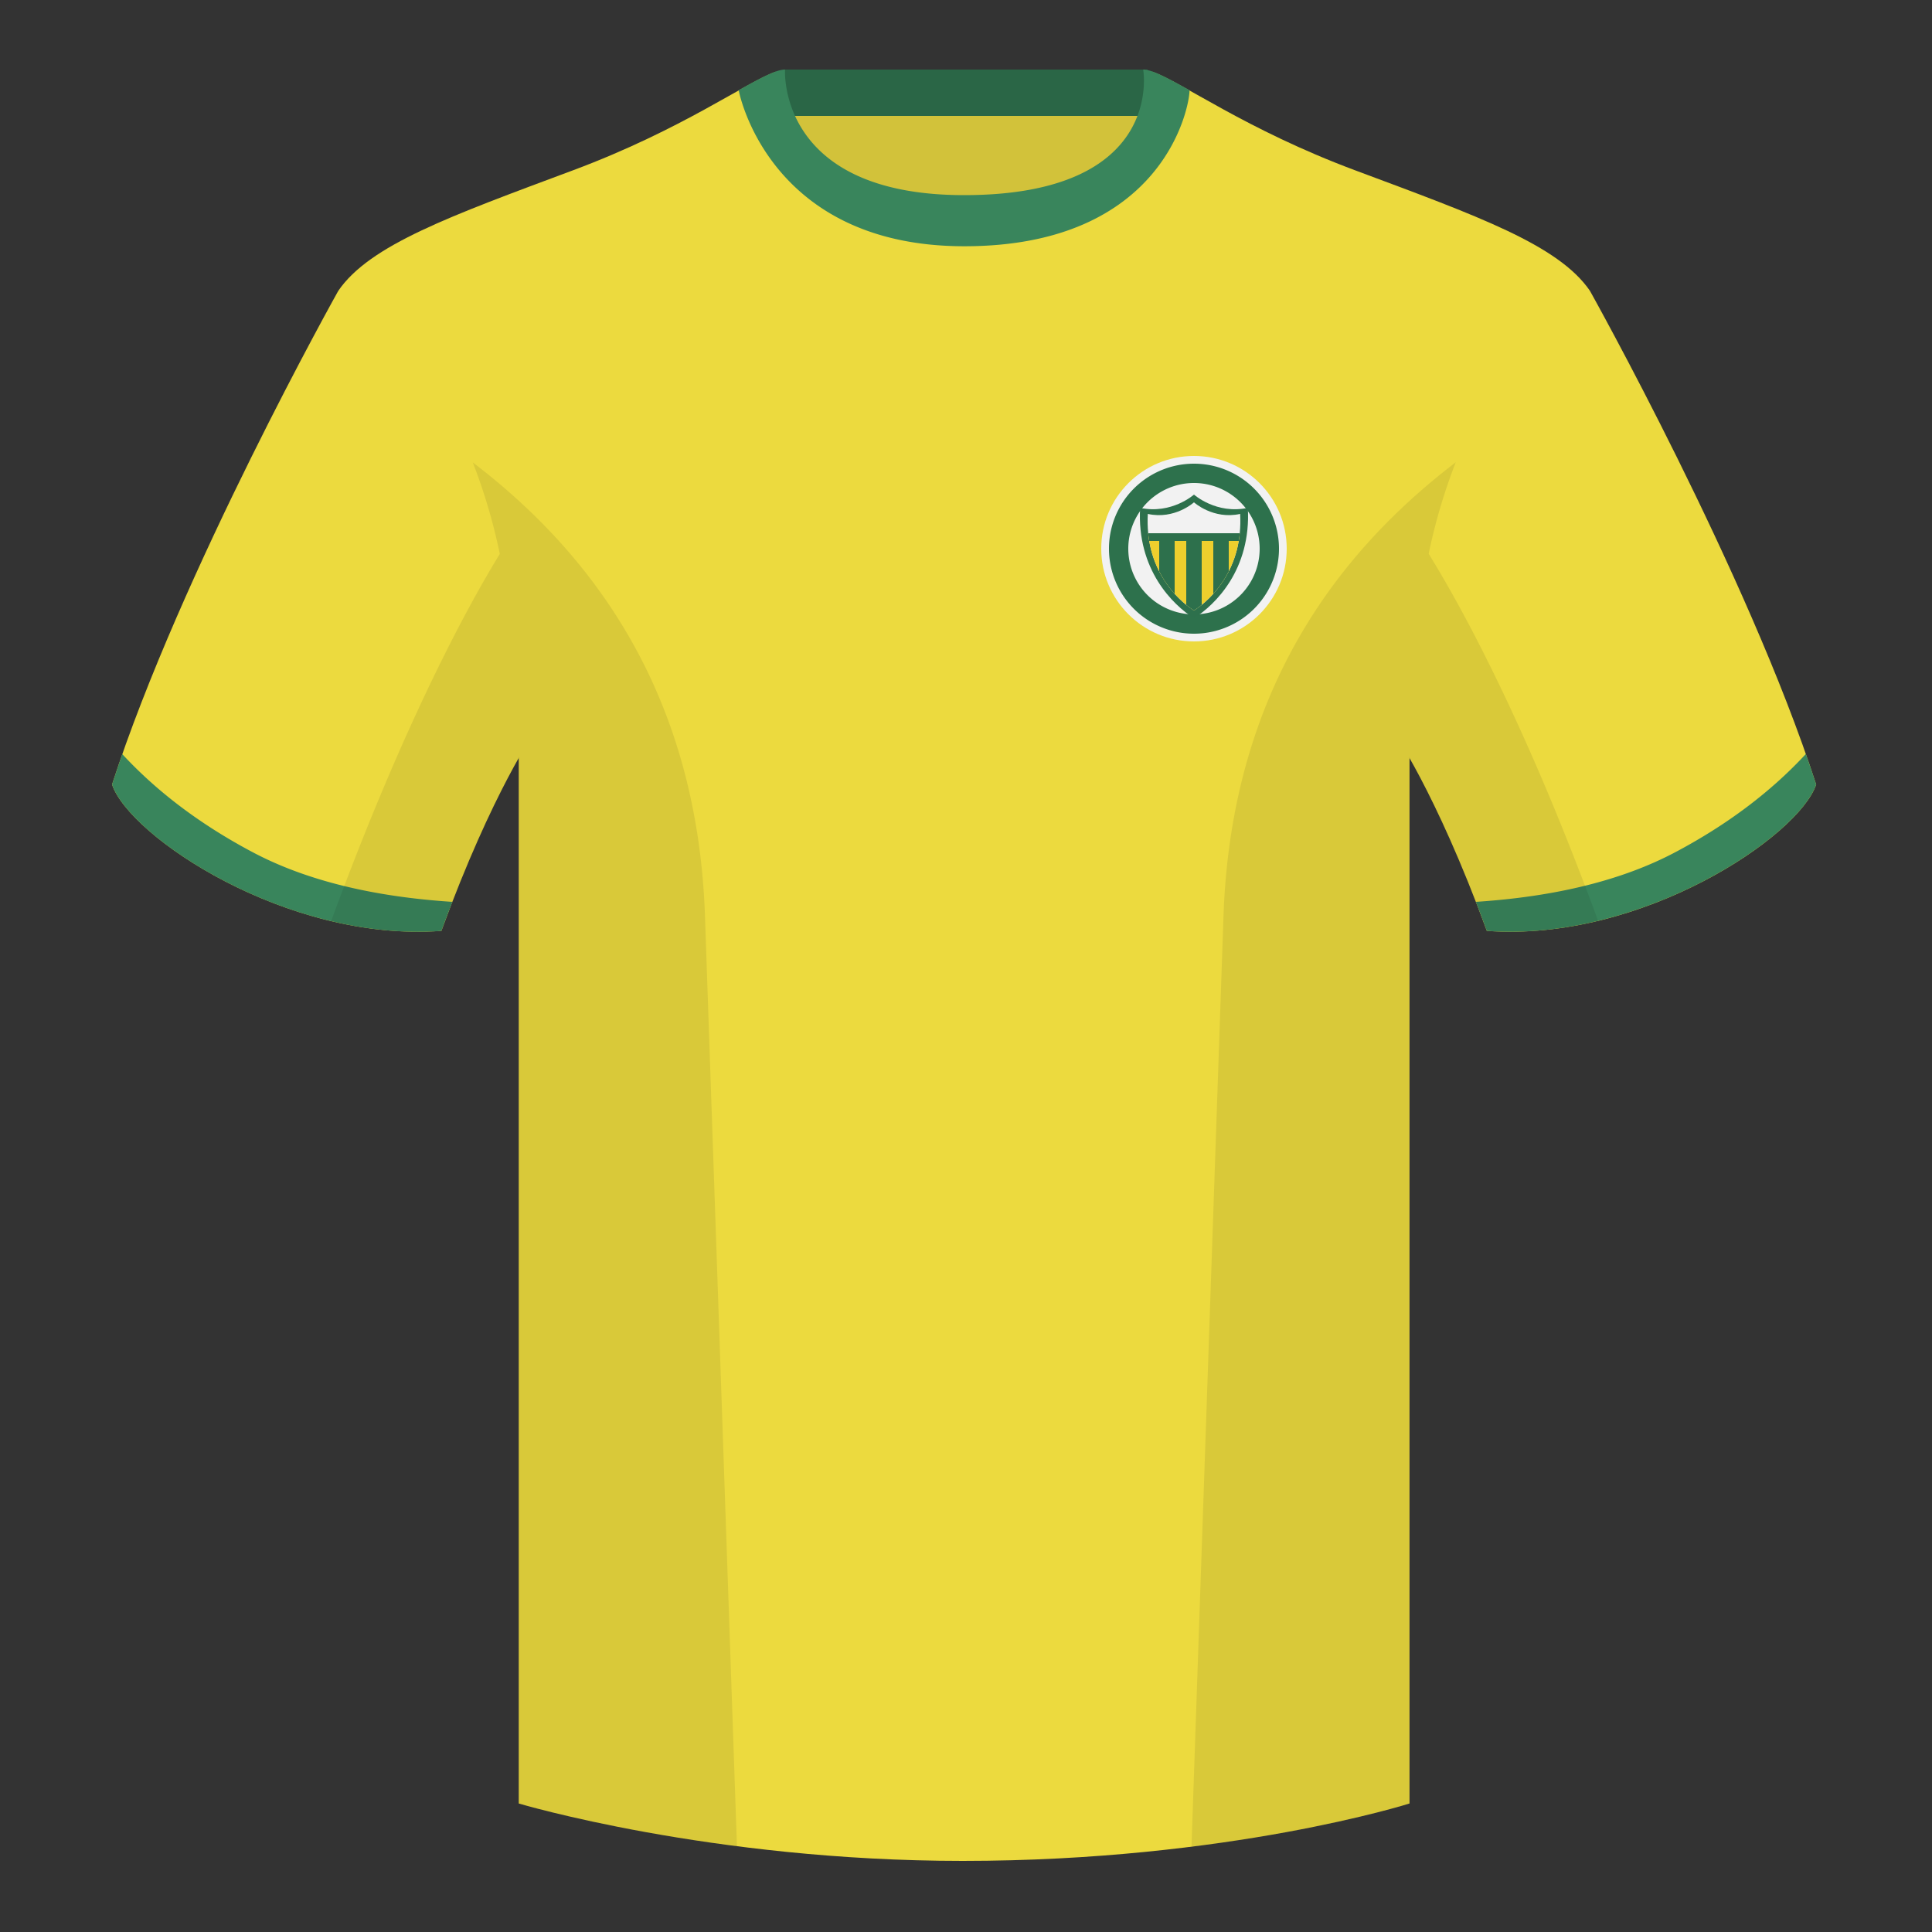 <svg xmlns="http://www.w3.org/2000/svg" width="500" height="500" fill="none" viewBox="0 0 500 500"><rect x="0" y="0" width="500" height="500" fill="#333333" stroke="none"/><path fill="#D2C23A" fill-rule="evenodd" d="M203 109.22h93.65v-87.3H203v87.3Z" clip-rule="evenodd"/><path fill="#2A6646" fill-rule="evenodd" d="M203 30h94V18h-94v12Z" clip-rule="evenodd"/><path fill="#ECDA3E" fill-rule="evenodd" d="M87.55 75.26S46.78 148.06 29 203.03c4.44 13.37 45.2 40.86 85.23 37.88 13.34-36.4 24.46-52 24.46-52s2.97-95.08-51.14-113.65M411.47 75.26s40.76 72.8 58.55 127.77c-4.44 13.37-45.2 40.86-85.23 37.88-13.34-36.4-24.46-52-24.46-52s-2.96-95.08 51.14-113.65" clip-rule="evenodd"/><path fill="#ECDA3E" fill-rule="evenodd" d="M249.51 57.7c-50.08 0-47.8-39.46-48.74-39.13-7.52 2.61-24.13 14.93-52.44 25.49-31.87 11.89-52.62 19.32-60.78 31.2 11.11 8.92 46.7 28.97 46.7 120.34v271.14s49.65 14.86 114.88 14.86c68.93 0 115.65-14.86 115.65-14.86V195.62c0-91.38 35.58-111.43 46.7-120.35-8.16-11.88-28.91-19.31-60.79-31.2-28.36-10.58-44.98-22.92-52.47-25.5-.93-.33 4.17 39.15-48.7 39.15Z" clip-rule="evenodd"/><path fill="#39855C" fill-rule="evenodd" d="M467.35 195.13a338 338 0 0 1 2.67 7.9c-4.45 13.37-45.21 40.86-85.23 37.88-.96-2.6-1.9-5.12-2.84-7.51 20.8-1.36 38-5.64 51.6-12.84 13.42-7.11 24.7-15.59 33.8-25.43ZM31.65 195.17c9.1 9.83 20.37 18.3 33.78 25.4 13.6 7.2 30.82 11.48 51.64 12.83-.93 2.4-1.88 4.9-2.84 7.52-40.02 2.97-80.79-24.51-85.23-37.89.84-2.58 1.72-5.2 2.65-7.86ZM307.85 23.34c-5.77-3.23-9.73-5.34-12-5.34 0 0 5.88 32.5-46.34 32.5-48.52 0-46.34-32.5-46.34-32.5-2.28 0-6.23 2.1-12 5.34 0 0 7.37 40.39 58.4 40.39 51.48 0 58.28-35.9 58.28-40.38Z" clip-rule="evenodd"/><path fill="#000" fill-opacity=".08" fill-rule="evenodd" d="M413.58 238.32a93.79 93.79 0 0 1-28.8 2.6c-8.2-22.37-15.55-36.89-20-44.75v270.57s-21.1 6.71-55.87 11.12c-.18-.03-.37-.04-.55-.06l8.28-240.71c2.06-59.75 31.08-95.29 60.1-117.44a148.6 148.6 0 0 0-7 23.67c7.35 11.85 24.44 42.07 43.83 94.96l.01.04ZM190.72 477.8c-34.25-4.4-56.48-11.06-56.48-11.06V196.18c-4.46 7.87-11.81 22.38-20 44.75-9.64.71-19.32-.34-28.52-2.53l.02-.1c19.38-52.84 36.3-83.06 43.61-94.94a148.62 148.62 0 0 0-7-23.7c29 22.15 58.04 57.69 60.1 117.44l8.27 240.7Z" clip-rule="evenodd"/><circle cx="309" cy="142" r="24" fill="#F2F2F2"/><path fill="#2D714C" fill-rule="evenodd" d="M309 164a22 22 0 1 0 0-44 22 22 0 0 0 0 44Zm0-5a17 17 0 1 0 0-34 17 17 0 0 0 0 34Z" clip-rule="evenodd"/><path fill="#2D704C" d="M309 160c-5.42-3.43-14.84-12.54-13.94-28.57C303.19 133.18 309 128 309 128s5.8 5.19 13.94 3.43c.9 16.03-8.52 25.14-13.94 28.57Z"/><path fill="#F2F2F2" d="M309 158c-4.65-3-12.72-10.97-11.95-25 6.97 1.54 11.95-3 11.95-3s4.98 4.54 11.95 3c.77 14.03-7.3 22-11.95 25Z"/><path fill="#EECF2D" d="M297.16 138A26.98 26.98 0 0 0 309 158a26.98 26.98 0 0 0 11.84-20h-23.68Z"/><path fill="#2D704C" d="M320.57 140h-23.14c-.12-.65-.2-1.32-.27-2h23.68c-.06.68-.15 1.35-.26 2ZM318 147.85V140h-4v13.68a27.07 27.07 0 0 0 4-5.83ZM311 156.54V140h-4v16.54c.7.58 1.38 1.06 2 1.46.62-.4 1.3-.88 2-1.46ZM304 153.68V140h-4v7.85a27.07 27.07 0 0 0 4 5.83Z"/></svg>